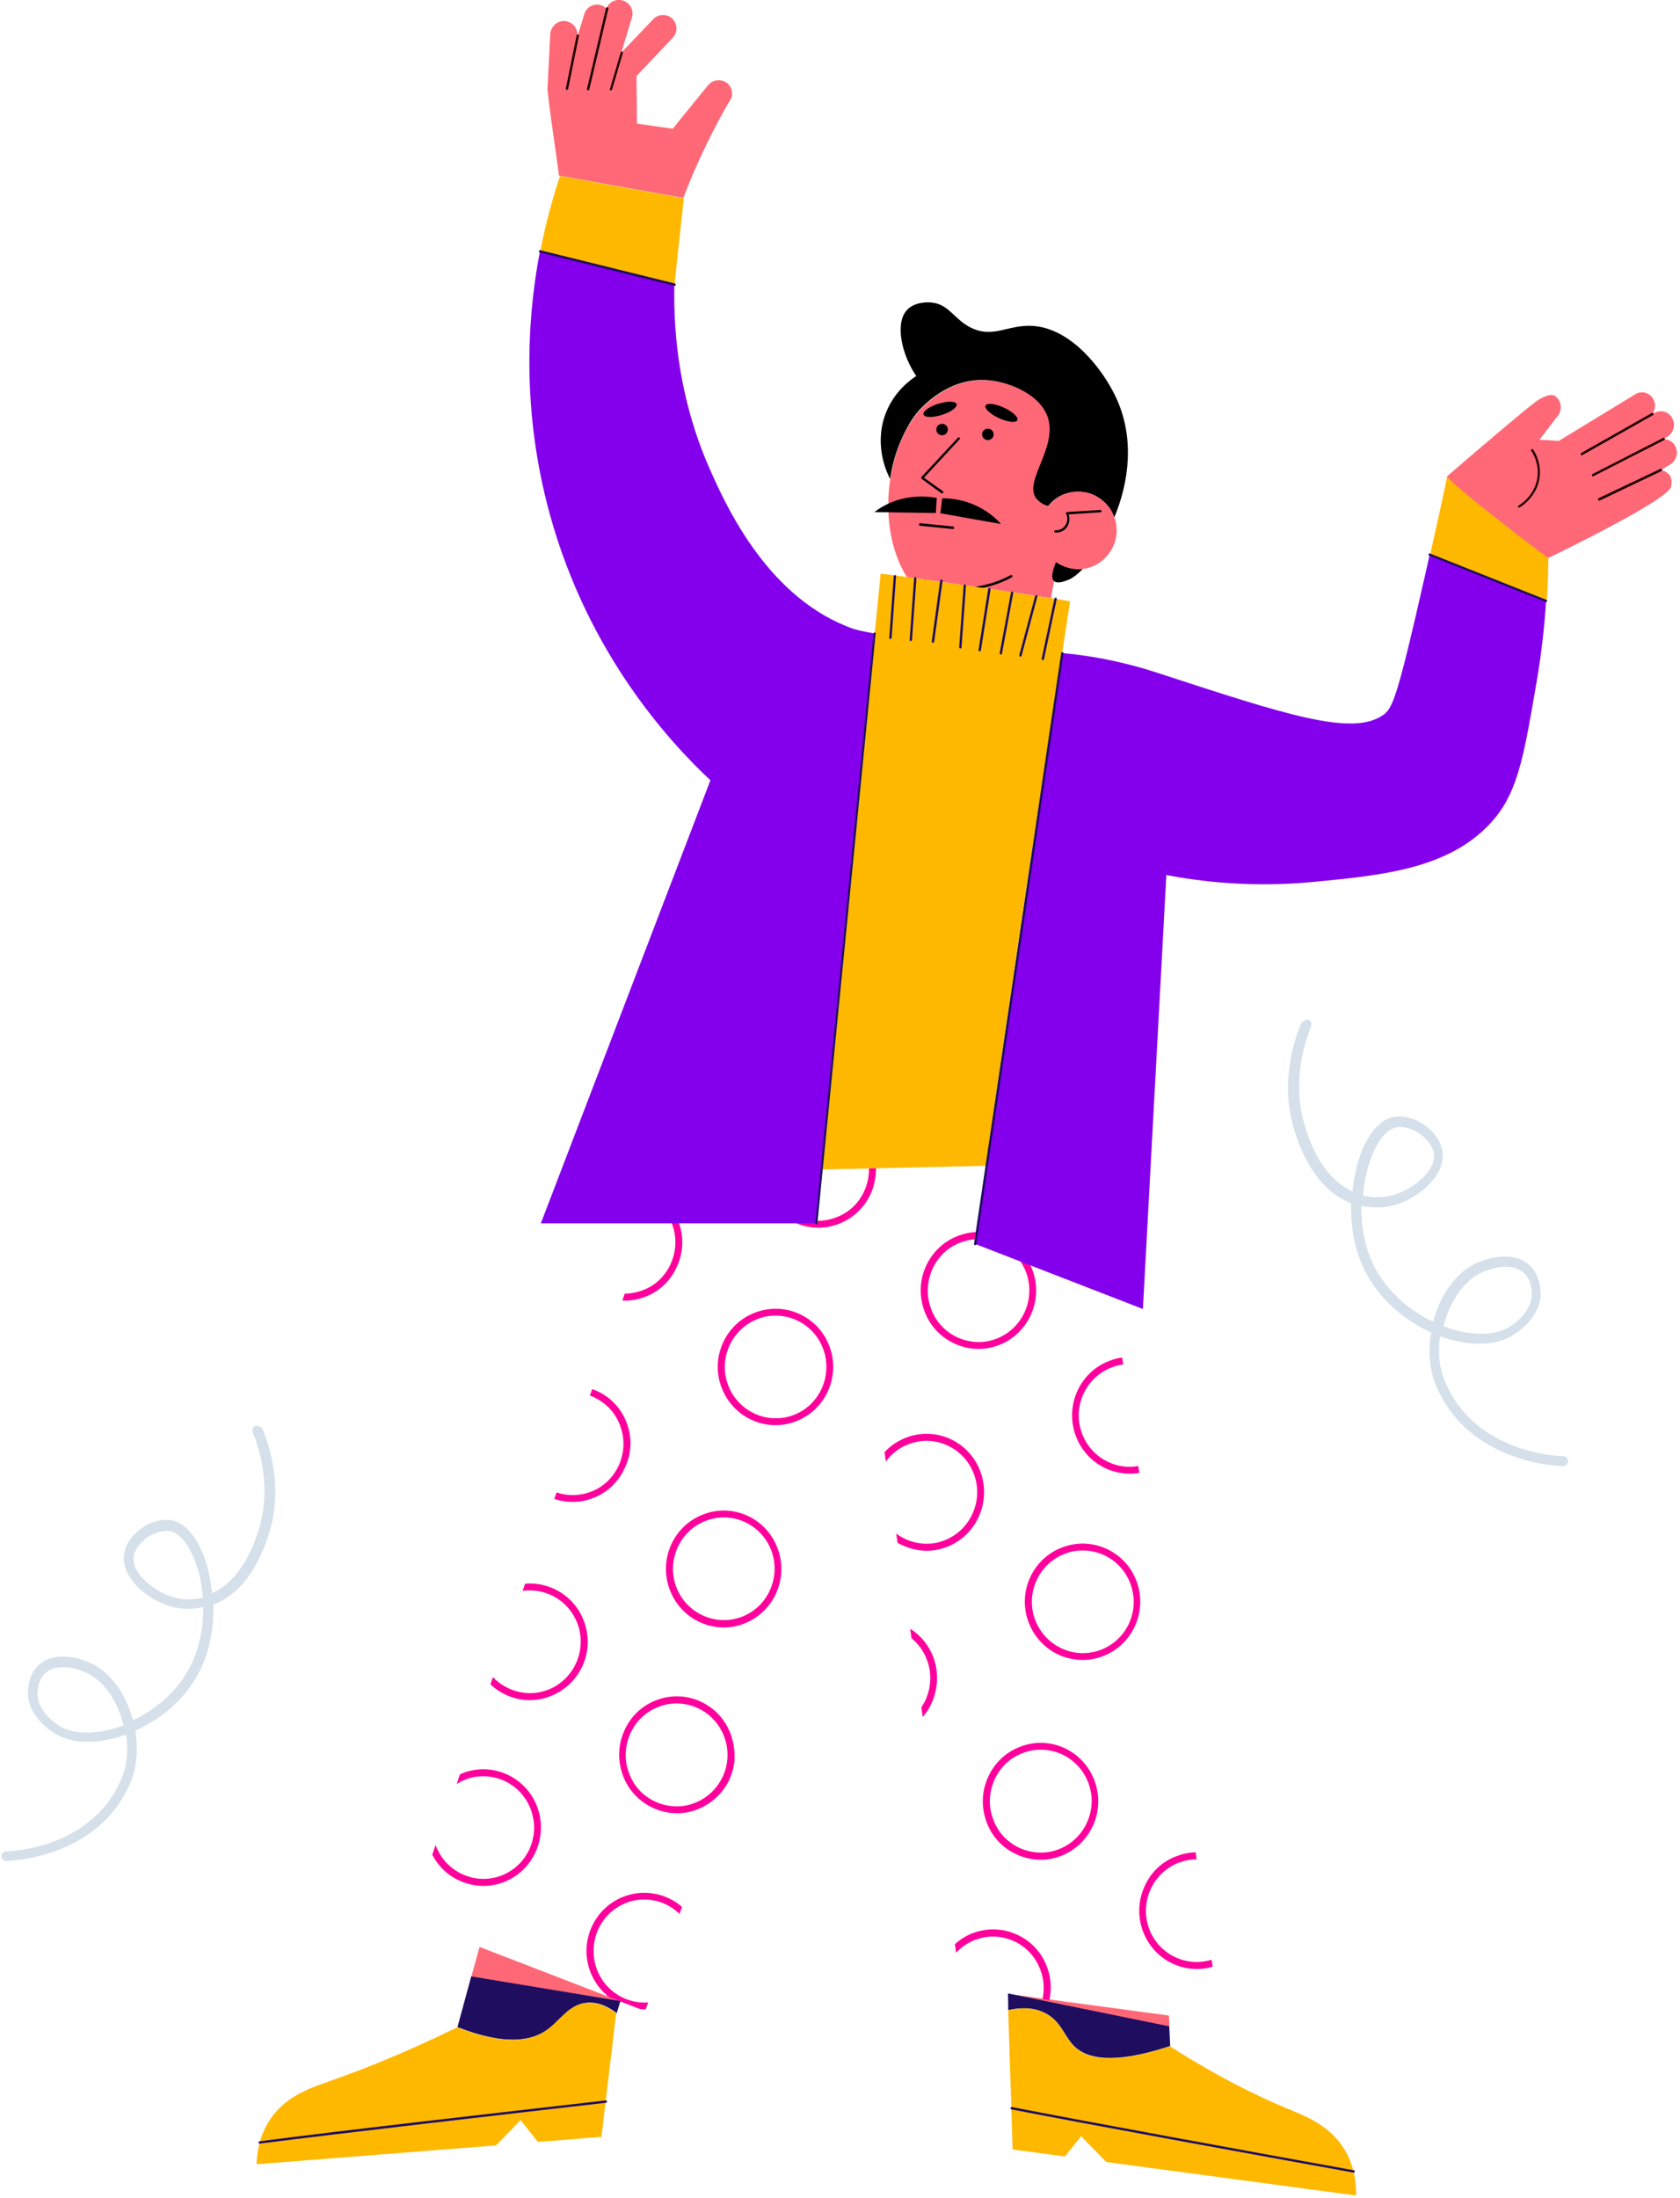 <?xml version="1.0" encoding="UTF-8"?>
<svg width="380px" height="497px" viewBox="0 0 380 497" version="1.1" xmlns="http://www.w3.org/2000/svg" xmlns:xlink="http://www.w3.org/1999/xlink">
    <!-- Generator: Sketch 55.2 (78181) - https://sketchapp.com -->
    <title>features-man</title>
    <desc>Created with Sketch.</desc>
    <g id="Website" stroke="none" stroke-width="1" fill="none" fill-rule="evenodd">
        <g id="Features" transform="translate(-1049, -678)">
            <g id="features-man" transform="translate(1002, 637)">
                <g id="background_1_" fill="#D5E0EA">
                    <g id="background">
                        <path d="M105.844,363.635 C106.053,363.741 106.262,363.952 106.418,364.216 C108.4,369.076 111.112,378.689 107.461,388.935 C106.418,391.893 103.236,400.872 95.256,403.83 C95.413,409.165 94.422,414.869 91.658,419.834 C88.424,425.644 83.156,429.87 77.627,432.352 C78.253,436.366 77.992,440.592 76.48,444.131 C69.073,461.614 48.628,461.772 48.419,461.825 C47.793,461.825 47.324,461.35 47.324,460.716 C47.324,460.135 47.741,459.607 48.419,459.659 C48.576,459.659 67.613,459.395 74.446,443.286 C75.75,440.275 76.062,436.736 75.541,433.25 C69.647,435.363 63.805,435.468 59.842,433.25 L59.842,433.25 C58.798,432.669 53.791,429.606 53.322,424.429 C53.322,424.271 52.957,419.887 55.982,417.352 C59.789,414.13 65.84,416.084 68.447,417.563 C68.447,417.563 68.447,417.563 68.5,417.616 C72.62,419.94 75.697,424.694 77.053,430.028 C82.061,427.651 86.755,423.796 89.623,418.619 C92.075,414.235 93.014,409.165 92.961,404.411 C90.927,404.887 87.746,405.151 84.355,403.83 C79.974,402.246 74.289,397.598 75.071,392.421 C75.437,390.097 77.106,387.773 79.557,386.242 C81.852,384.816 84.46,384.34 86.494,384.974 C88.997,385.766 91.24,388.302 92.857,392.263 C93.9,394.798 94.631,397.915 94.943,401.295 C101.411,398.39 104.175,390.89 105.166,387.985 C108.557,378.477 106.001,369.393 104.175,364.85 C103.967,364.322 104.227,363.635 104.801,363.424 C105.218,363.424 105.584,363.477 105.844,363.635 L105.844,363.635 Z M92.878,402.264 C92.669,398.944 91.887,395.781 90.843,393.304 C89.487,390.089 87.713,387.928 85.887,387.348 C84.478,386.927 82.548,387.348 80.774,388.35 C78.844,389.562 77.487,391.354 77.226,392.935 C76.652,396.572 81.452,400.419 85.052,401.79 C88.235,403.055 91.104,402.738 92.878,402.264 L92.878,402.264 Z M74.953,431.166 C73.754,426.24 71.094,421.791 67.392,419.725 C67.392,419.725 67.392,419.725 67.34,419.672 C64.784,418.242 59.987,416.97 57.38,419.248 C55.189,421.049 55.502,424.439 55.502,424.439 C55.867,428.465 59.987,431.007 60.769,431.484 L60.769,431.484 C64.263,433.391 69.634,433.179 74.953,431.166 L74.953,431.166 Z" id="line_2_"></path>
                        <path d="M342.925,271.556 C343.499,271.768 343.759,272.454 343.551,273.035 C341.727,277.684 339.069,286.981 342.509,296.754 C343.499,299.765 346.313,307.425 352.93,310.436 C353.243,306.949 354.025,303.78 355.067,301.191 C356.734,297.124 359.079,294.535 361.58,293.743 C363.665,293.109 366.322,293.585 368.667,295.064 C371.221,296.648 372.94,299.026 373.253,301.403 C374.035,306.685 368.198,311.44 363.717,313.077 C360.226,314.398 357.047,314.134 354.911,313.658 C354.858,318.518 355.744,323.748 358.298,328.238 C361.268,333.521 366.062,337.483 371.169,339.913 C372.575,334.472 375.702,329.559 379.923,327.182 L379.975,327.129 C382.685,325.65 388.833,323.642 392.742,326.918 C395.816,329.506 395.451,333.996 395.451,334.155 C394.982,339.437 389.876,342.554 388.781,343.188 L388.781,343.188 C384.769,345.459 378.724,345.354 372.732,343.188 C372.211,346.78 372.523,350.425 373.878,353.489 C380.861,370.023 400.297,370.287 400.506,370.287 C401.183,370.234 401.652,370.763 401.652,371.397 C401.652,372.083 401.131,372.559 400.506,372.559 C400.297,372.506 379.402,372.295 371.846,354.387 C370.283,350.742 370.022,346.41 370.7,342.29 C365.02,339.754 359.652,335.37 356.317,329.453 C353.451,324.382 352.461,318.518 352.618,313.077 C344.489,310.013 341.206,300.822 340.164,297.811 C336.464,287.298 339.226,277.473 341.258,272.507 C341.362,272.243 341.623,272.032 341.831,271.926 C342.248,271.609 342.665,271.556 342.925,271.556 L342.925,271.556 Z M363.299,310.858 C367.011,309.486 371.926,305.526 371.351,301.778 C371.037,300.141 369.678,298.293 367.691,297.079 C365.861,296.023 363.874,295.548 362.462,296.023 C360.58,296.656 358.75,298.874 357.39,302.147 C356.345,304.734 355.56,307.955 355.299,311.386 C357.129,311.756 360.005,312.126 363.299,310.858 L363.299,310.858 Z M388.105,341.263 L388.105,341.263 C388.887,340.787 393.109,338.199 393.474,334.079 C393.474,334.079 393.787,330.593 391.545,328.744 C388.887,326.42 383.987,327.688 381.328,329.167 L381.276,329.22 C377.523,331.333 374.76,335.928 373.509,340.893 C378.93,343.006 384.404,343.217 388.105,341.263 L388.105,341.263 Z" id="line_1_"></path>
                    </g>
                </g>
                <g id="general" transform="translate(64, 35)">
                    <g id="man" transform="translate(41.004, 5.747)">
                        <g id="head" transform="translate(139.784, 68.389)">
                            <path d="M47.727,43.187 C46.999,47.44 45.388,51.693 43.153,55.578 C42.841,56.103 42.529,56.68 42.165,57.205 C41.801,57.783 41.438,58.36 41.022,58.885 C41.126,58.99 41.282,59.043 41.386,59.148 L39.93,67.128 C31.613,65.816 16.435,63.611 7.339,62.35 C3.597,56.47 2.349,48.122 3.597,40.142 C3.597,40.037 3.649,39.932 3.649,39.827 C3.908,38.357 4.22,36.887 4.636,35.469 C5,34.157 5.468,32.897 5.988,31.689 C6.195,31.269 6.403,30.692 6.715,30.062 C7.703,28.067 8.898,26.177 10.354,24.549 L10.406,24.496 C12.121,22.659 18.047,16.936 26.415,17.934 C30.834,18.459 37.695,21.084 39.41,26.387 C41.593,33.317 33.641,40.93 36.863,44.762 C37.383,45.34 38.319,46.075 39.462,46.337 L39.462,46.337 C39.566,46.232 39.67,46.075 39.774,45.97 C41.801,43.555 44.868,42.61 47.727,43.187 L47.727,43.187 Z" id="Shape" fill="#FF6876"></path>
                            <g id="eyes" transform="translate(13.994, 27.703)" fill="#000000">
                                <ellipse id="Oval" cx="1.308" cy="1.293" rx="1.308" ry="1.293"></ellipse>
                                <ellipse id="Oval" cx="11.662" cy="2.385" rx="1.308" ry="1.293"></ellipse>
                            </g>
                            <g id="hair_1_" transform="translate(1.189, 0)" fill="#000000">
                                <path d="M45.969,60.496 C44.815,61.659 43.766,62.505 42.926,62.875 C42.297,63.139 40.251,64.038 39.412,63.245 C38.572,62.452 39.307,60.443 39.779,59.227 C39.831,59.121 39.884,59.016 39.884,58.91 C41.72,60.179 43.923,60.707 45.969,60.496 L45.969,60.496 Z" id="Shape"></path>
                                <path d="M53.368,21.57 C50.514,15.535 43.457,6.142 34.635,5.564 C29.082,5.197 25.709,8.451 20.675,5.984 C16.783,4.095 15.694,0.579 11.594,0.264 C11.231,0.212 7.91,0.002 6.145,1.996 C3.447,4.935 4.9,11.966 8.273,16.899 C6.975,17.739 3.032,20.52 1.163,25.873 C-1.276,33.009 1.786,39.097 2.357,40.146 C2.668,38.047 3.291,35.056 4.692,31.75 C4.692,31.698 4.692,31.698 4.744,31.645 C4.952,31.225 5.159,30.648 5.471,30.018 C6.197,28.549 7.235,26.607 8.74,24.876 C8.792,24.771 8.896,24.666 9.051,24.508 L9.103,24.456 C10.816,22.619 16.731,16.899 25.086,17.896 C29.497,18.421 36.347,21.045 38.06,26.345 C40.239,33.272 32.3,40.881 35.517,44.712 C36.036,45.289 36.97,46.024 38.112,46.286 L38.112,46.286 C38.215,46.181 38.319,46.024 38.423,45.919 C40.499,43.557 43.561,42.665 46.415,43.19 C47.971,43.452 49.424,44.187 50.67,45.289 C51.812,46.286 52.59,47.545 53.057,48.91 C56.326,41.038 57.831,30.963 53.368,21.57 L53.368,21.57 Z" id="hair"></path>
                            </g>
                            <g id="ear" transform="translate(37.431, 42.933)">
                                <path d="M17.232,7.476 C17.181,7.003 17.025,6.479 16.869,6.007 C16.402,4.643 15.623,3.384 14.48,2.388 C10.949,-0.864 5.445,-0.602 2.226,3.017 C2.122,3.122 2.018,3.279 1.914,3.384 L1.914,3.384 C-0.942,6.951 -0.579,12.249 2.849,15.396 L2.849,15.396 C3.056,15.553 3.212,15.71 3.42,15.868 C3.472,15.92 3.576,15.973 3.628,16.025 C5.393,17.284 7.574,17.808 9.599,17.599 C11.624,17.389 13.598,16.445 15.052,14.766 C16.973,12.668 17.648,9.993 17.232,7.476 L17.232,7.476 Z" id="face" fill="#FF6876"></path>
                                <path d="M3.707,9.368 L3.501,9.368 C3.346,9.368 3.242,9.211 3.242,9.107 C3.242,8.95 3.346,8.846 3.501,8.846 C4.431,8.898 5.257,8.481 5.774,7.698 C6.291,6.915 6.342,5.923 5.929,5.14 C5.877,5.088 5.877,4.984 5.929,4.879 C5.981,4.827 6.032,4.775 6.136,4.723 L13.679,4.253 C13.834,4.253 13.937,4.357 13.937,4.514 C13.937,4.67 13.834,4.775 13.679,4.775 L6.497,5.245 C6.807,6.132 6.704,7.176 6.187,8.011 C5.671,8.846 4.741,9.368 3.707,9.368 L3.707,9.368 Z" id="Shape" fill="#000000"></path>
                            </g>
                            <path d="M15.312,43.45 C15.26,43.45 15.208,43.45 15.156,43.398 L10.685,40.15 C10.633,40.098 10.581,40.046 10.581,39.941 C10.581,39.888 10.581,39.784 10.633,39.731 L18.899,30.827 C19.003,30.723 19.159,30.723 19.263,30.827 C19.367,30.932 19.367,31.089 19.263,31.194 L11.205,39.888 L15.468,42.926 C15.572,43.031 15.624,43.188 15.52,43.293 C15.468,43.398 15.364,43.45 15.312,43.45 L15.312,43.45 Z" id="Shape" fill="#000000"></path>
                            <path d="M17.771,51.496 L17.771,51.496 L10.331,50.749 C10.174,50.749 10.069,50.576 10.069,50.462 C10.069,50.289 10.226,50.174 10.331,50.174 L17.771,50.921 C17.928,50.921 18.033,51.094 18.033,51.209 C18.033,51.381 17.928,51.496 17.771,51.496 L17.771,51.496 Z" id="mouth" fill="#000000"></path>
                            <path d="M19.513,65.347 C18.013,65.347 16.563,65.188 15.011,64.925 C14.855,64.925 14.752,64.766 14.804,64.608 C14.855,64.45 14.959,64.345 15.114,64.397 C18.892,65.083 22.619,64.872 26.19,63.817 C27.794,63.343 29.347,62.71 30.848,61.919 C30.951,61.866 31.106,61.919 31.21,62.024 C31.262,62.13 31.21,62.288 31.106,62.394 C29.606,63.237 28.001,63.87 26.345,64.345 C24.12,64.977 21.842,65.347 19.513,65.347 L19.513,65.347 Z" id="Shape" fill="#000000"></path>
                            <g id="brows" transform="translate(10.462, 21.956)" fill="#000000">
                                <ellipse id="Oval" transform="translate(18.266, 3.276) rotate(-65.349) translate(-18.266, -3.276) " cx="18.266" cy="3.276" rx="1.31" ry="3.96"></ellipse>
                                <ellipse id="Oval" transform="translate(4.386, 2.471) rotate(-17.422) translate(-4.386, -2.471) " cx="4.386" cy="2.471" rx="3.926" ry="1.322"></ellipse>
                            </g>
                            <g id="moustache" transform="translate(0, 43.967)" fill="#000000">
                                <path d="M15.321,0.575 C16.781,0.575 19.126,0.733 21.785,1.736 C25.434,3.108 27.623,5.271 28.613,6.379 C24.026,5.588 19.491,4.796 14.904,3.952 C15.06,2.844 15.217,1.736 15.321,0.575 L15.321,0.575 Z" id="Shape"></path>
                                <path d="M14.108,0.487 C12.65,0.224 10.307,-0.039 7.548,0.434 C3.748,1.066 1.145,2.803 0,3.698 C4.633,3.75 9.266,3.855 13.899,3.908 C13.951,2.75 14.004,1.592 14.108,0.487 L14.108,0.487 Z" id="Shape"></path>
                            </g>
                        </g>
                        <g id="legs_1_" transform="translate(0, 258.85)">
                            <g id="legs" transform="translate(48.42, 181.32)" fill="#FF6876">
                                <path d="M33.909,12.646 L0.176,7.127 L2.047,0.347 C12.651,4.446 23.254,8.546 33.909,12.646 L33.909,12.646 Z" id="Shape"></path>
                                <path d="M158.091,18.45 L121.627,10.979 C133.747,12.61 145.867,14.241 157.987,15.872 L158.091,18.45 L158.091,18.45 Z" id="Shape"></path>
                            </g>
                            <g id="pants_pattern" transform="translate(39.603, 0)" fill="#FF009D">
                                <path d="M55.882,17.761 C54.949,15.291 53.393,13.19 51.32,11.667 C51.164,12.192 50.957,12.717 50.802,13.243 C52.46,14.556 53.704,16.29 54.43,18.286 C55.519,21.175 55.363,24.327 54.119,27.164 C52.823,30.001 50.594,32.155 47.691,33.206 C46.395,33.678 45.048,33.941 43.7,33.941 C43.493,34.466 43.337,34.992 43.182,35.517 L43.7,35.517 C45.255,35.517 46.758,35.254 48.262,34.677 C51.527,33.468 54.119,30.999 55.519,27.795 C56.97,24.643 57.126,21.018 55.882,17.761 L55.882,17.761 Z" id="Shape"></path>
                                <path d="M99.676,1.227 C99.572,0.912 99.416,0.545 99.26,0.23 L97.492,0.23 C97.752,0.702 98.012,1.227 98.22,1.805 C99.312,4.692 99.156,7.842 97.908,10.676 C96.659,13.511 94.371,15.663 91.459,16.713 C88.598,17.816 85.478,17.711 82.669,16.398 C79.861,15.086 77.781,12.829 76.688,9.889 C75.596,7.002 75.7,3.852 77,1.017 C77.104,0.755 77.26,0.492 77.416,0.23 L75.648,0.23 C75.596,0.282 75.596,0.335 75.596,0.387 C74.14,3.59 74.036,7.159 75.232,10.466 C76.428,13.773 78.873,16.398 82.045,17.816 C83.761,18.603 85.634,19.023 87.454,19.023 C89.014,19.023 90.523,18.76 92.031,18.183 C95.307,16.976 97.908,14.508 99.364,11.306 C100.768,8.052 100.924,4.482 99.676,1.227 L99.676,1.227 Z" id="Shape"></path>
                                <path d="M135.139,0.23 C132.589,1.17 129.83,1.17 127.28,0.23 L123.845,0.23 C124.47,0.648 125.094,1.014 125.771,1.327 C127.488,2.111 129.362,2.529 131.184,2.529 C132.745,2.529 134.254,2.267 135.764,1.693 C136.752,1.327 137.689,0.857 138.522,0.23 L135.139,0.23 L135.139,0.23 Z" id="Shape"></path>
                                <path d="M44.192,63.288 C42.996,59.98 40.553,57.355 37.382,55.937 C37.018,55.78 36.706,55.622 36.342,55.517 C36.186,55.99 35.979,56.515 35.823,56.987 C36.134,57.092 36.446,57.197 36.706,57.355 C39.513,58.667 41.644,60.925 42.684,63.865 C43.776,66.753 43.62,69.903 42.372,72.739 C41.073,75.574 38.837,77.726 35.927,78.777 C33.379,79.722 30.676,79.722 28.285,78.882 C28.129,79.407 27.921,79.879 27.766,80.352 C29.117,80.824 30.521,81.034 31.924,81.034 C33.431,81.034 34.991,80.772 36.446,80.194 C39.721,78.987 42.32,76.519 43.724,73.316 C45.283,70.113 45.387,66.543 44.192,63.288 L44.192,63.288 Z" id="Shape"></path>
                                <path d="M90.037,45.927 C87.54,39.099 79.995,35.633 73.232,38.207 C66.468,40.727 63.034,48.343 65.584,55.117 C67.561,60.422 72.503,63.678 77.81,63.678 C79.319,63.678 80.88,63.415 82.337,62.838 C89.1,60.317 92.534,52.754 90.037,45.927 L90.037,45.927 Z M81.841,61.408 C75.91,63.616 69.303,60.567 67.066,54.574 C64.829,48.581 67.898,41.904 73.829,39.644 C75.13,39.118 76.483,38.908 77.835,38.908 C82.518,38.908 86.888,41.799 88.605,46.478 C90.79,52.471 87.772,59.2 81.841,61.408 L81.841,61.408 Z" id="Shape"></path>
                                <path d="M135.916,28.574 C133.419,21.744 125.877,18.276 119.167,20.851 C115.89,22.059 113.289,24.528 111.833,27.733 C110.376,30.938 110.272,34.51 111.468,37.82 C112.665,41.13 115.11,43.757 118.283,45.228 C119.999,46.016 121.82,46.437 123.692,46.437 C125.253,46.437 126.761,46.174 128.27,45.596 C135.032,43.022 138.465,35.404 135.916,28.574 L135.916,28.574 Z M127.748,44.145 C124.886,45.251 121.764,45.093 118.955,43.83 C116.145,42.513 114.012,40.249 112.971,37.3 C111.879,34.404 112.035,31.245 113.284,28.402 C114.584,25.558 116.822,23.399 119.735,22.346 C121.036,21.872 122.389,21.609 123.741,21.609 C128.424,21.609 132.794,24.505 134.511,29.191 C136.697,35.194 133.679,41.881 127.748,44.145 L127.748,44.145 Z" id="Shape"></path>
                                <path d="M34.49,108.043 C32.409,102.366 26.843,99.054 21.172,99.527 C20.964,100.053 20.808,100.631 20.6,101.157 C21.172,101.052 21.692,101.052 22.265,101.052 C26.947,101.052 31.317,103.943 33.034,108.621 C35.219,114.613 32.201,121.289 26.27,123.549 C21.848,125.231 17.01,123.917 13.889,120.658 C13.681,121.184 13.525,121.762 13.317,122.287 C15.71,124.548 18.935,125.862 22.213,125.862 C23.721,125.862 25.282,125.599 26.739,125.021 C33.606,122.445 37.039,114.876 34.49,108.043 L34.49,108.043 Z" id="Shape"></path>
                                <path d="M78.29,91.579 C75.79,84.736 68.239,81.261 61.521,83.841 C54.751,86.367 51.314,94.001 53.866,100.844 C55.845,106.161 60.792,109.425 66.104,109.425 C67.614,109.425 69.177,109.162 70.635,108.583 C77.405,106.003 80.842,98.37 78.29,91.579 L78.29,91.579 Z M70.116,107.04 C64.18,109.248 57.566,106.199 55.327,100.206 C53.14,94.213 56.161,87.536 62.097,85.276 C63.399,84.803 64.753,84.54 66.106,84.54 C70.793,84.54 75.167,87.431 76.886,92.11 C79.073,98.103 76.052,104.832 70.116,107.04 L70.116,107.04 Z" id="Shape"></path>
                                <path d="M124.169,74.223 C121.676,67.379 114.144,63.905 107.391,66.484 C105.469,67.221 103.807,68.327 102.456,69.801 C102.56,70.485 102.664,71.222 102.768,71.907 C104.067,70.117 105.833,68.748 107.962,67.958 C109.261,67.485 110.612,67.221 111.962,67.221 C116.585,67.221 121,70.117 122.715,74.802 C124.896,80.803 121.884,87.489 115.962,89.752 C113.105,90.858 109.988,90.7 107.183,89.437 C106.456,89.068 105.729,88.7 105.106,88.173 C105.209,88.858 105.313,89.542 105.417,90.279 C105.781,90.489 106.144,90.7 106.56,90.858 C108.274,91.648 110.144,92.069 111.962,92.069 C113.521,92.069 115.027,91.806 116.533,91.226 C123.234,88.7 126.662,81.066 124.169,74.223 L124.169,74.223 Z" id="Shape"></path>
                                <path d="M159.826,72.922 C157.587,73.342 155.244,73.027 153.109,72.029 C150.297,70.715 148.214,68.457 147.121,65.515 C144.882,59.527 147.954,52.856 153.89,50.597 C154.723,50.282 155.556,50.072 156.441,49.967 L156.233,48.391 C155.244,48.496 154.307,48.758 153.369,49.126 C146.6,51.647 143.216,59.264 145.715,66.093 C147.694,71.398 152.64,74.655 157.951,74.655 C158.68,74.655 159.409,74.602 160.138,74.445 L159.826,72.922 L159.826,72.922 Z" id="Shape"></path>
                                <path d="M23.936,150.062 C21.44,143.284 13.902,139.764 7.143,142.338 C6.883,142.444 6.623,142.549 6.415,142.654 C6.155,143.389 5.947,144.125 5.687,144.808 C6.311,144.44 6.987,144.072 7.715,143.81 C9.014,143.284 10.366,143.074 11.718,143.074 C16.397,143.074 20.764,145.964 22.48,150.64 C22.948,151.953 23.208,153.319 23.208,154.685 C23.208,159.414 20.348,163.828 15.721,165.561 C9.794,167.768 3.191,164.721 0.956,158.731 C0.956,158.731 0.956,158.679 0.904,158.626 C0.644,159.362 0.436,160.097 0.176,160.833 C1.528,163.407 3.607,165.456 6.311,166.665 C8.027,167.453 9.898,167.873 11.718,167.873 C13.278,167.873 14.785,167.61 16.293,167.032 C23,164.458 26.431,156.892 23.936,150.062 L23.936,150.062 Z" id="Shape"></path>
                                <path d="M67.676,133.573 C65.178,126.743 57.63,123.276 50.915,125.85 C47.636,127.059 45.033,129.528 43.627,132.733 C42.17,135.938 42.066,139.51 43.263,142.82 C44.46,146.13 46.907,148.757 50.082,150.228 C51.8,151.016 53.674,151.436 55.496,151.436 C57.057,151.436 58.567,151.174 60.076,150.596 C62.783,149.545 64.969,147.706 66.479,145.447 C67.572,143.766 68.249,141.822 68.509,139.773 C68.665,137.671 68.405,135.622 67.676,133.573 L67.676,133.573 Z M59.452,149.145 C56.586,150.251 53.459,150.093 50.646,148.829 C47.832,147.566 45.695,145.249 44.653,142.3 C43.559,139.404 43.715,136.245 44.966,133.401 C46.268,130.558 48.509,128.452 51.427,127.346 C52.73,126.819 54.085,126.609 55.44,126.609 C60.13,126.609 64.507,129.505 66.226,134.191 C68.467,140.194 65.393,146.881 59.452,149.145 L59.452,149.145 Z" id="Shape"></path>
                                <path d="M113.545,116.272 C112.509,113.491 110.695,111.234 108.259,109.712 C108.362,110.447 108.466,111.129 108.57,111.864 C110.176,113.176 111.369,114.855 112.094,116.85 C113.183,119.736 113.027,122.885 111.783,125.719 C111.524,126.349 111.161,126.926 110.798,127.503 L111.109,129.655 C111.939,128.71 112.664,127.608 113.183,126.401 C114.582,123.147 114.737,119.579 113.545,116.272 L113.545,116.272 Z" id="Shape"></path>
                                <path d="M159.494,99.03 C156.997,92.203 149.453,88.736 142.689,91.31 C135.925,93.831 132.492,101.446 135.041,108.221 C137.018,113.525 141.961,116.781 147.268,116.781 C148.776,116.781 150.337,116.519 151.794,115.941 C158.558,113.42 161.992,105.805 159.494,99.03 L159.494,99.03 Z M151.325,114.511 C145.384,116.719 138.766,113.67 136.525,107.677 C134.284,101.684 137.359,94.955 143.3,92.747 C144.603,92.222 145.958,92.011 147.313,92.011 C152.003,92.011 156.381,94.903 158.1,99.581 C158.569,100.896 158.83,102.262 158.83,103.629 C158.83,108.36 155.964,112.776 151.325,114.511 L151.325,114.511 Z" id="Shape"></path>
                                <path d="M44.112,171.679 C45.414,171.154 46.768,170.944 48.123,170.944 C51.091,170.944 53.955,172.1 56.091,174.202 C56.299,173.677 56.455,173.151 56.663,172.625 C53.174,169.577 48.175,168.526 43.54,170.26 C36.821,172.783 33.332,180.404 35.884,187.184 C36.769,189.55 38.28,191.547 40.154,193.018 C41.04,193.334 41.873,193.702 42.758,194.017 C44.269,194.595 45.727,195.173 47.237,195.752 C47.55,195.752 47.862,195.804 48.175,195.804 L48.435,195.804 C48.643,195.279 48.8,194.753 49.008,194.227 C44.06,194.595 39.217,191.652 37.394,186.711 C35.155,180.614 38.175,173.939 44.112,171.679 L44.112,171.679 Z" id="Shape"></path>
                                <path d="M149.967,144.108 C147.47,137.264 139.928,133.79 133.218,136.369 C129.941,137.58 127.34,140.054 125.883,143.265 C124.427,146.477 124.323,150.056 125.519,153.373 C126.716,156.689 129.16,159.321 132.333,160.743 C134.05,161.532 135.87,161.954 137.743,161.954 C139.304,161.954 140.812,161.69 142.321,161.111 C149.083,158.532 152.516,150.899 149.967,144.108 L149.967,144.108 Z M141.825,159.605 C138.959,160.711 135.831,160.553 133.017,159.289 C130.203,157.973 128.066,155.708 127.023,152.76 C125.929,149.864 126.085,146.704 127.336,143.861 C128.639,141.018 130.88,138.859 133.799,137.806 C135.102,137.279 136.457,137.069 137.812,137.069 C142.503,137.069 146.881,139.965 148.6,144.651 C149.07,145.967 149.33,147.336 149.33,148.705 C149.278,153.444 146.412,157.867 141.825,159.605 L141.825,159.605 Z" id="Shape"></path>
                                <path d="M139.242,186.262 C138.049,182.948 135.61,180.319 132.445,178.898 C129.28,177.426 125.752,177.321 122.483,178.53 C120.927,179.109 119.526,180.003 118.384,181.055 C118.488,181.686 118.592,182.317 118.644,183.001 C119.837,181.739 121.29,180.687 123.002,180.056 C124.299,179.582 125.648,179.319 126.997,179.319 C128.606,179.319 130.214,179.687 131.771,180.371 C134.573,181.686 136.648,183.948 137.738,186.893 C138.516,188.997 138.672,191.258 138.205,193.467 C138.724,193.52 139.242,193.625 139.761,193.678 C140.28,191.153 140.125,188.629 139.242,186.262 L139.242,186.262 Z" id="Shape"></path>
                                <path d="M176.432,184.564 C170.667,186.351 164.433,183.303 162.303,177.523 C160.122,171.532 163.135,164.859 169.056,162.599 C170.355,162.126 171.705,161.863 173.056,161.863 L172.848,160.287 C171.394,160.287 169.939,160.602 168.537,161.128 C165.264,162.336 162.667,164.806 161.265,168.012 C159.81,171.217 159.706,174.79 160.901,178.101 C162.875,183.408 167.81,186.666 173.108,186.666 C174.303,186.666 175.497,186.509 176.692,186.141 L176.432,184.564 L176.432,184.564 Z" id="Shape"></path>
                            </g>
                            <g id="socks" transform="translate(45.292, 188.101)" fill="#1F0D60">
                                <path d="M37.038,5.807 L36.206,8.542 C34.646,7.332 32.255,5.965 29.499,6.175 C25.288,6.543 23.416,10.33 20.193,12.487 C16.917,14.696 11.146,16.011 0.176,11.698 L3.295,0.232 L37.038,5.807 L37.038,5.807 Z" id="Shape"></path>
                                <path d="M161.39,15.979 C147.91,20.434 142.342,18.6 139.687,16.032 C137.397,13.778 136.721,10.267 132.922,8.432 C130.007,7.017 126.937,7.384 124.751,7.856 L124.751,6.965 L124.751,6.755 L124.699,4.082 L161.182,11.524 L161.39,15.979 L161.39,15.979 Z" id="Shape"></path>
                            </g>
                            <g id="shoes" transform="translate(0, 194.293)">
                                <path d="M74.714,0.038 C70.506,0.406 68.636,4.19 65.415,6.345 C62.143,8.552 56.377,9.866 45.416,5.556 C33.157,11.548 23.651,15.226 16.794,17.644 C12.327,19.22 6.509,21.06 2.925,26.631 C0.639,30.204 0.12,33.936 0.016,36.511 C18.093,35.092 36.118,33.673 54.195,32.254 L59.753,26.525 L63.649,31.466 C68.428,31.098 73.259,30.73 78.038,30.309 C79.129,21.007 80.272,11.653 81.363,2.351 C79.856,1.194 77.467,-0.172 74.714,0.038 L74.714,0.038 Z" id="Shape" fill="#FFB800"></path>
                                <path d="M246.325,33.544 C243.052,27.817 237.388,25.663 232.919,23.824 C226.372,21.092 217.487,16.783 206.627,9.848 C193.17,14.314 187.61,12.475 184.96,9.9 C182.674,7.641 181.998,4.12 178.205,2.281 C175.295,0.863 172.23,1.231 170.047,1.703 C170.047,2.281 170.151,5.066 170.255,8.219 C170.255,8.587 170.255,8.954 170.307,9.322 L170.307,10.11 C170.307,10.636 170.359,11.109 170.359,11.634 L170.359,12.002 C170.359,12.37 170.359,12.737 170.411,13.105 C170.515,16.153 170.567,18.727 170.619,19.253 C170.619,20.146 171.034,32.336 171.034,33.176 C174.983,33.702 178.932,34.227 182.881,34.753 L186.519,30.181 L192.234,36.014 C211.044,38.536 229.906,41.058 248.715,43.58 C248.767,40.953 248.404,37.17 246.325,33.544 L246.325,33.544 Z" id="Shape" fill="#FFB800"></path>
                                <path d="M0.731,31.856 C0.627,31.856 0.471,31.751 0.471,31.645 C0.471,31.488 0.575,31.383 0.679,31.33 C18.607,28.967 57.478,24.554 78.993,22.085 C79.148,22.085 79.252,22.191 79.304,22.296 C79.356,22.401 79.2,22.558 79.096,22.611 C57.53,25.08 18.711,29.544 0.731,31.856 L0.731,31.856 L0.731,31.856 Z" id="Shape" fill="#1F0D60"></path>
                                <path d="M248.162,38.407 L248.162,38.407 C226.035,34.411 186.558,27.208 170.767,24.106 C170.611,24.053 170.559,23.948 170.559,23.79 C170.611,23.632 170.715,23.58 170.871,23.58 C186.662,26.682 226.087,33.885 248.214,37.881 C248.37,37.881 248.474,38.039 248.422,38.197 C248.422,38.355 248.318,38.407 248.162,38.407 L248.162,38.407 Z" id="Shape" fill="#1F0D60"></path>
                            </g>
                        </g>
                        <g id="hands" transform="translate(65.543, 0)">
                            <g id="hand_r" transform="translate(203.599, 88.735)">
                                <path d="M51.748,12.331 C51.176,11.333 50.188,10.807 49.148,10.807 L49.98,10.282 C51.384,9.441 51.904,7.497 51.072,6.026 C50.24,4.555 48.42,4.083 47.016,4.923 L46.6,5.186 C47.276,4.188 47.432,2.874 46.808,1.771 C45.976,0.3 44.156,-0.225 42.752,0.668 L25.434,11.228 C23.978,11.122 22.522,11.017 21.066,10.965 C22.314,9.336 23.614,7.655 24.862,5.974 C26.111,4.818 26.215,2.874 25.174,1.613 C25.122,1.561 24.81,1.193 24.446,0.983 C23.198,0.352 20.598,2.086 20.598,2.086 C18.518,3.505 3.905,15.956 0.681,18.793 C0.317,19.161 0.057,19.318 0.057,19.371 C1.825,21.892 22.262,37.286 22.938,37.759 L22.938,37.759 C25.954,36.288 50.24,24.519 50.864,21.525 C51.176,19.949 50.604,19.108 50.604,19.108 C50.344,18.74 49.824,18.215 49.096,17.952 C48.888,17.9 48.732,17.847 48.628,17.795 L50.656,16.534 C51.54,16.008 52.06,15.063 52.164,14.065 C52.164,13.539 52.06,12.909 51.748,12.331 L51.748,12.331 Z" id="Shape" fill="#FF6876"></path>
                                <path d="M16.452,26.322 C16.348,26.322 16.296,26.269 16.244,26.217 C16.191,26.112 16.191,25.955 16.348,25.85 C16.973,25.482 20.099,23.384 20.62,19.398 C20.985,16.513 19.786,14.31 19.213,13.47 C19.109,13.365 19.161,13.208 19.265,13.103 C19.37,12.998 19.526,13.051 19.63,13.156 C20.36,14.257 21.454,16.513 21.089,19.45 C20.568,23.647 17.233,25.902 16.556,26.269 C16.556,26.269 16.504,26.322 16.452,26.322 L16.452,26.322 Z" id="Shape" fill="#1F0000"></path>
                                <path d="M30.616,14.483 C30.512,14.483 30.46,14.43 30.408,14.326 C30.356,14.221 30.356,14.065 30.512,13.96 L46.479,4.916 C46.583,4.864 46.739,4.864 46.843,5.021 C46.895,5.125 46.895,5.282 46.739,5.387 L30.772,14.43 C30.72,14.483 30.668,14.483 30.616,14.483 L30.616,14.483 Z" id="Shape" fill="#1F0000"></path>
                                <path d="M33.166,19.253 C33.061,19.253 32.957,19.2 32.957,19.094 C32.905,18.989 32.957,18.83 33.061,18.725 L49.049,10.538 C49.153,10.485 49.309,10.538 49.413,10.644 C49.465,10.749 49.413,10.908 49.309,11.013 L33.27,19.2 C33.218,19.253 33.218,19.253 33.166,19.253 L33.166,19.253 Z" id="Shape" fill="#1F0000"></path>
                                <path d="M34.583,24.713 C34.479,24.713 34.374,24.66 34.322,24.555 C34.27,24.449 34.322,24.291 34.427,24.186 L48.423,17.549 C48.527,17.497 48.683,17.549 48.787,17.655 C48.84,17.76 48.787,17.918 48.683,18.023 L34.687,24.713 L34.583,24.713 L34.583,24.713 Z" id="Shape" fill="#1F0000"></path>
                            </g>
                            <g id="hand_l">
                                <path d="M40.955,19.076 C40.903,19.076 40.903,19.076 40.955,19.076 C39.655,18.026 37.732,18.184 36.64,19.496 L30.402,27.161 L28.635,29.366 C25.932,28.998 23.229,28.578 20.526,28.211 C20.474,24.641 20.474,21.019 20.422,17.449 L21.565,16.241 L28.583,8.839 C28.895,8.472 29.155,8.104 29.311,7.632 C29.675,6.53 29.363,5.322 28.531,4.482 C27.959,3.905 27.179,3.642 26.4,3.642 C25.62,3.642 24.788,3.957 24.216,4.587 L16.991,12.147 L19.382,4.22 C19.902,2.592 18.966,0.86 17.355,0.387 C17.043,0.282 16.783,0.23 16.471,0.23 C15.224,0.23 14.08,0.965 13.612,2.172 C13.3,1.857 12.884,1.595 12.416,1.437 C12.105,1.332 11.845,1.28 11.533,1.28 C10.233,1.28 8.986,2.12 8.622,3.432 L7.062,8.524 L7.062,8.262 C7.166,6.582 5.867,5.112 4.151,5.007 L3.995,5.007 C2.384,5.007 1.032,6.32 0.928,7.947 L0.305,19.969 C0.097,20.756 2.124,34.038 2.904,40.023 C2.904,40.023 2.904,40.023 2.904,39.97 L2.904,39.97 C12.261,41.65 21.617,43.33 30.974,45.01 L30.974,45.115 L30.974,45.115 C32.482,41.125 34.301,36.873 36.484,32.411 C38.096,29.156 39.707,26.111 41.319,23.329 C42.41,22.121 42.254,20.179 40.955,19.076 L40.955,19.076 Z" id="Shape" fill="#FF6876"></path>
                                <path d="M14.625,20.69 L14.573,20.69 C14.417,20.637 14.365,20.479 14.417,20.374 L16.867,12.074 C16.919,11.916 17.075,11.864 17.18,11.916 C17.336,11.969 17.388,12.126 17.336,12.231 L14.886,20.532 C14.834,20.637 14.73,20.69 14.625,20.69 L14.625,20.69 Z" id="Shape" fill="#1F0000"></path>
                                <path d="M9.484,20.69 L9.431,20.69 C9.273,20.637 9.221,20.532 9.221,20.375 L13.531,2.107 C13.583,1.949 13.688,1.897 13.846,1.897 C14.004,1.949 14.056,2.054 14.056,2.212 L9.746,20.48 C9.694,20.585 9.589,20.69 9.484,20.69 L9.484,20.69 Z" id="Shape" fill="#1F0000"></path>
                                <path d="M4.702,20.575 L4.65,20.575 C4.494,20.522 4.442,20.417 4.442,20.26 L6.882,8.256 C6.933,8.098 7.037,8.046 7.193,8.046 C7.349,8.098 7.4,8.203 7.4,8.36 L4.961,20.365 C4.909,20.522 4.806,20.575 4.702,20.575 L4.702,20.575 Z" id="Shape" fill="#1F0000"></path>
                            </g>
                        </g>
                        <g id="tshirt" transform="translate(64.007, 39.885)">
                            <path d="M115.619,95.625 C107.308,94.313 92.14,92.109 83.05,90.849 C80.557,90.482 78.479,90.22 77.181,90.115 C76.713,94.628 76.298,99.141 75.83,103.654 C71.83,144.063 67.831,184.419 63.831,224.827 C76.194,224.565 88.608,224.25 100.971,223.987 C103.048,209.398 105.178,194.809 107.308,180.273 C110.84,156.185 114.476,132.15 118.216,108.115 L118.216,108.115 C118.839,104.179 119.411,100.243 120.034,96.36 C118.995,96.15 117.489,95.887 115.619,95.625 L115.619,95.625 Z" id="Shape" fill="#FFB800"></path>
                            <path d="M79.398,104.885 L79.398,104.885 C79.239,104.885 79.133,104.727 79.133,104.621 L80.14,90.665 C80.14,90.507 80.298,90.402 80.404,90.402 C80.563,90.402 80.669,90.56 80.669,90.665 L79.663,104.621 C79.663,104.727 79.504,104.885 79.398,104.885 L79.398,104.885 Z" id="Shape" fill="#1F0D60"></path>
                            <path d="M84.006,105.345 C83.953,105.345 83.953,105.345 84.006,105.345 C83.847,105.345 83.741,105.187 83.741,105.081 L84.747,91.125 C84.747,90.967 84.906,90.862 85.012,90.862 C85.171,90.862 85.277,91.02 85.277,91.125 L84.271,105.081 C84.218,105.239 84.112,105.345 84.006,105.345 L84.006,105.345 Z" id="Shape" fill="#1F0D60"></path>
                            <path d="M89.011,105.747 C88.958,105.747 88.958,105.747 89.011,105.747 C88.853,105.747 88.747,105.59 88.747,105.433 L90.651,91.66 C90.651,91.503 90.809,91.398 90.968,91.45 C91.126,91.45 91.232,91.607 91.179,91.764 L89.276,105.537 C89.223,105.642 89.117,105.747 89.011,105.747 L89.011,105.747 Z" id="Shape" fill="#1F0D60"></path>
                            <path d="M95.212,107.011 L95.212,107.011 C95.053,107.011 94.947,106.853 94.947,106.748 L95.954,92.792 C95.954,92.634 96.113,92.529 96.219,92.529 C96.377,92.529 96.483,92.686 96.483,92.792 L95.477,106.748 C95.477,106.906 95.371,107.011 95.212,107.011 L95.212,107.011 Z" id="Shape" fill="#1F0D60"></path>
                            <path d="M99.594,107.643 L99.594,107.643 C99.381,107.643 99.328,107.486 99.328,107.328 L101.512,93.557 C101.512,93.399 101.671,93.294 101.831,93.347 C101.991,93.347 102.098,93.504 102.044,93.662 L99.86,107.433 C99.86,107.538 99.754,107.643 99.594,107.643 L99.594,107.643 Z" id="Shape" fill="#1F0D60"></path>
                            <path d="M104.366,108.391 L104.366,108.391 C104.158,108.338 104.106,108.233 104.106,108.075 L106.657,94.362 C106.709,94.204 106.813,94.099 106.97,94.151 C107.126,94.204 107.178,94.309 107.178,94.467 L104.627,108.18 C104.627,108.285 104.523,108.391 104.366,108.391 L104.366,108.391 Z" id="Shape" fill="#1F0D60"></path>
                            <path d="M108.802,108.85 L108.802,108.85 C108.595,108.798 108.543,108.693 108.543,108.537 L112.12,95.151 C112.172,94.995 112.276,94.942 112.432,94.942 C112.587,94.995 112.639,95.099 112.639,95.256 L109.062,108.641 C109.062,108.798 108.958,108.85 108.802,108.85 L108.802,108.85 Z" id="Shape" fill="#1F0D60"></path>
                            <path d="M113.869,109.655 L113.869,109.655 C113.658,109.603 113.606,109.498 113.606,109.341 L116.494,95.726 C116.547,95.569 116.652,95.517 116.809,95.517 C116.967,95.569 117.019,95.674 117.019,95.831 L114.131,109.445 C114.079,109.55 113.974,109.655 113.869,109.655 L113.869,109.655 Z" id="Shape" fill="#1F0D60"></path>
                            <path d="M32.658,5.206 L32.658,5.311 C32.346,8.143 32.034,10.974 31.722,13.806 C31.306,17.476 30.943,21.094 30.579,24.713 L0.176,17.267 C1.579,10.03 3.294,4.262 4.645,0.225 C4.645,0.225 4.645,0.225 4.645,0.172 L4.645,0.172 C13.948,1.85 23.303,3.528 32.658,5.206 L32.658,5.206 Z" id="Shape" fill="#FFB800"></path>
                            <path d="M228.231,86.595 C228.179,89.326 228.127,92.583 227.866,96.207 C219.388,92.845 207.632,88.119 201.494,85.703 C203.055,78.717 204.355,72.73 205.343,68.161 C207.112,70.682 227.502,86.123 228.231,86.595 C228.179,86.595 228.231,86.595 228.231,86.595 L228.231,86.595 Z" id="Shape" fill="#FFB800"></path>
                        </g>
                        <g id="cardigan" transform="translate(61.728, 56.83)">
                            <path d="M78.17,86.681 C74.168,127.117 70.166,167.5 66.164,207.935 L64.969,220.066 L2.602,220.066 C15.387,186.667 28.172,153.268 40.958,119.87 C32.226,111.678 13.516,91.827 4.681,59.899 C-2.491,33.957 0.159,11.902 2.394,0.296 L32.798,7.753 C32.538,19.621 34.149,34.115 40.542,48.871 C44.804,58.691 54.314,78.909 73.284,85.631 C74.324,85.946 75.935,86.313 78.17,86.681 L78.17,86.681 Z" id="Shape" fill="#8400EC"></path>
                            <path d="M229.997,79.245 C229.634,84.6 229.01,90.848 227.816,97.726 C225.063,113.897 223.66,121.983 218.518,128.283 C209.012,139.887 193.118,141.357 177.067,142.879 C163.095,144.192 151.563,142.722 144.084,141.304 C142.318,174.014 140.551,206.724 138.785,239.433 C126.163,234.551 113.489,229.615 100.867,224.732 C101.698,218.852 102.529,212.972 103.36,207.039 C105.438,192.443 107.568,177.847 109.697,163.303 C113.229,139.204 116.865,115.157 120.605,91.111 L120.605,91.111 C125.176,91.531 129.228,92.213 132.708,93.001 C135.513,93.631 137.798,94.261 139.409,94.734 C140.448,95.049 141.227,95.311 141.434,95.364 C171.146,105.077 186.002,109.96 193.014,105.182 C195.196,103.712 196.182,101.927 202.623,73.417 C202.987,71.842 203.351,70.267 203.662,68.744 C209.792,71.212 221.583,75.885 229.997,79.245 L229.997,79.245 Z" id="Shape" fill="#8400EC"></path>
                            <path d="M64.947,220.296 L64.947,220.296 C64.791,220.296 64.688,220.138 64.688,220.033 L77.86,86.669 C77.86,86.512 78.016,86.407 78.119,86.459 C78.275,86.459 78.379,86.617 78.327,86.722 L65.154,220.086 C65.206,220.191 65.103,220.296 64.947,220.296 L64.947,220.296 Z" id="Shape" fill="#1F0D60"></path>
                            <path d="M100.842,225.008 L100.842,225.008 C100.686,225.008 100.583,224.851 100.583,224.693 L120.301,91.094 C120.301,90.937 120.457,90.832 120.613,90.884 C120.768,90.884 120.872,91.042 120.82,91.199 L101.101,224.798 C101.101,224.903 100.998,225.008 100.842,225.008 L100.842,225.008 Z" id="Shape" fill="#1F0D60"></path>
                            <path d="M32.856,8.055 L32.804,8.055 L2.378,0.538 C2.222,0.485 2.17,0.379 2.17,0.221 C2.17,0.062 2.326,0.009 2.482,0.009 L32.908,7.525 C33.064,7.578 33.116,7.684 33.116,7.843 C33.116,8.002 33.012,8.055 32.856,8.055 L32.856,8.055 Z" id="Shape" fill="#1F0D60"></path>
                            <path d="M229.998,79.549 L229.894,79.549 L203.55,69.063 C203.394,69.011 203.342,68.854 203.394,68.749 C203.446,68.592 203.602,68.539 203.706,68.592 L230.05,79.077 C230.205,79.129 230.257,79.287 230.205,79.392 C230.205,79.496 230.102,79.549 229.998,79.549 L229.998,79.549 Z" id="Shape" fill="#1F0D60"></path>
                        </g>
                    </g>
                </g>
            </g>
        </g>
    </g>
</svg>